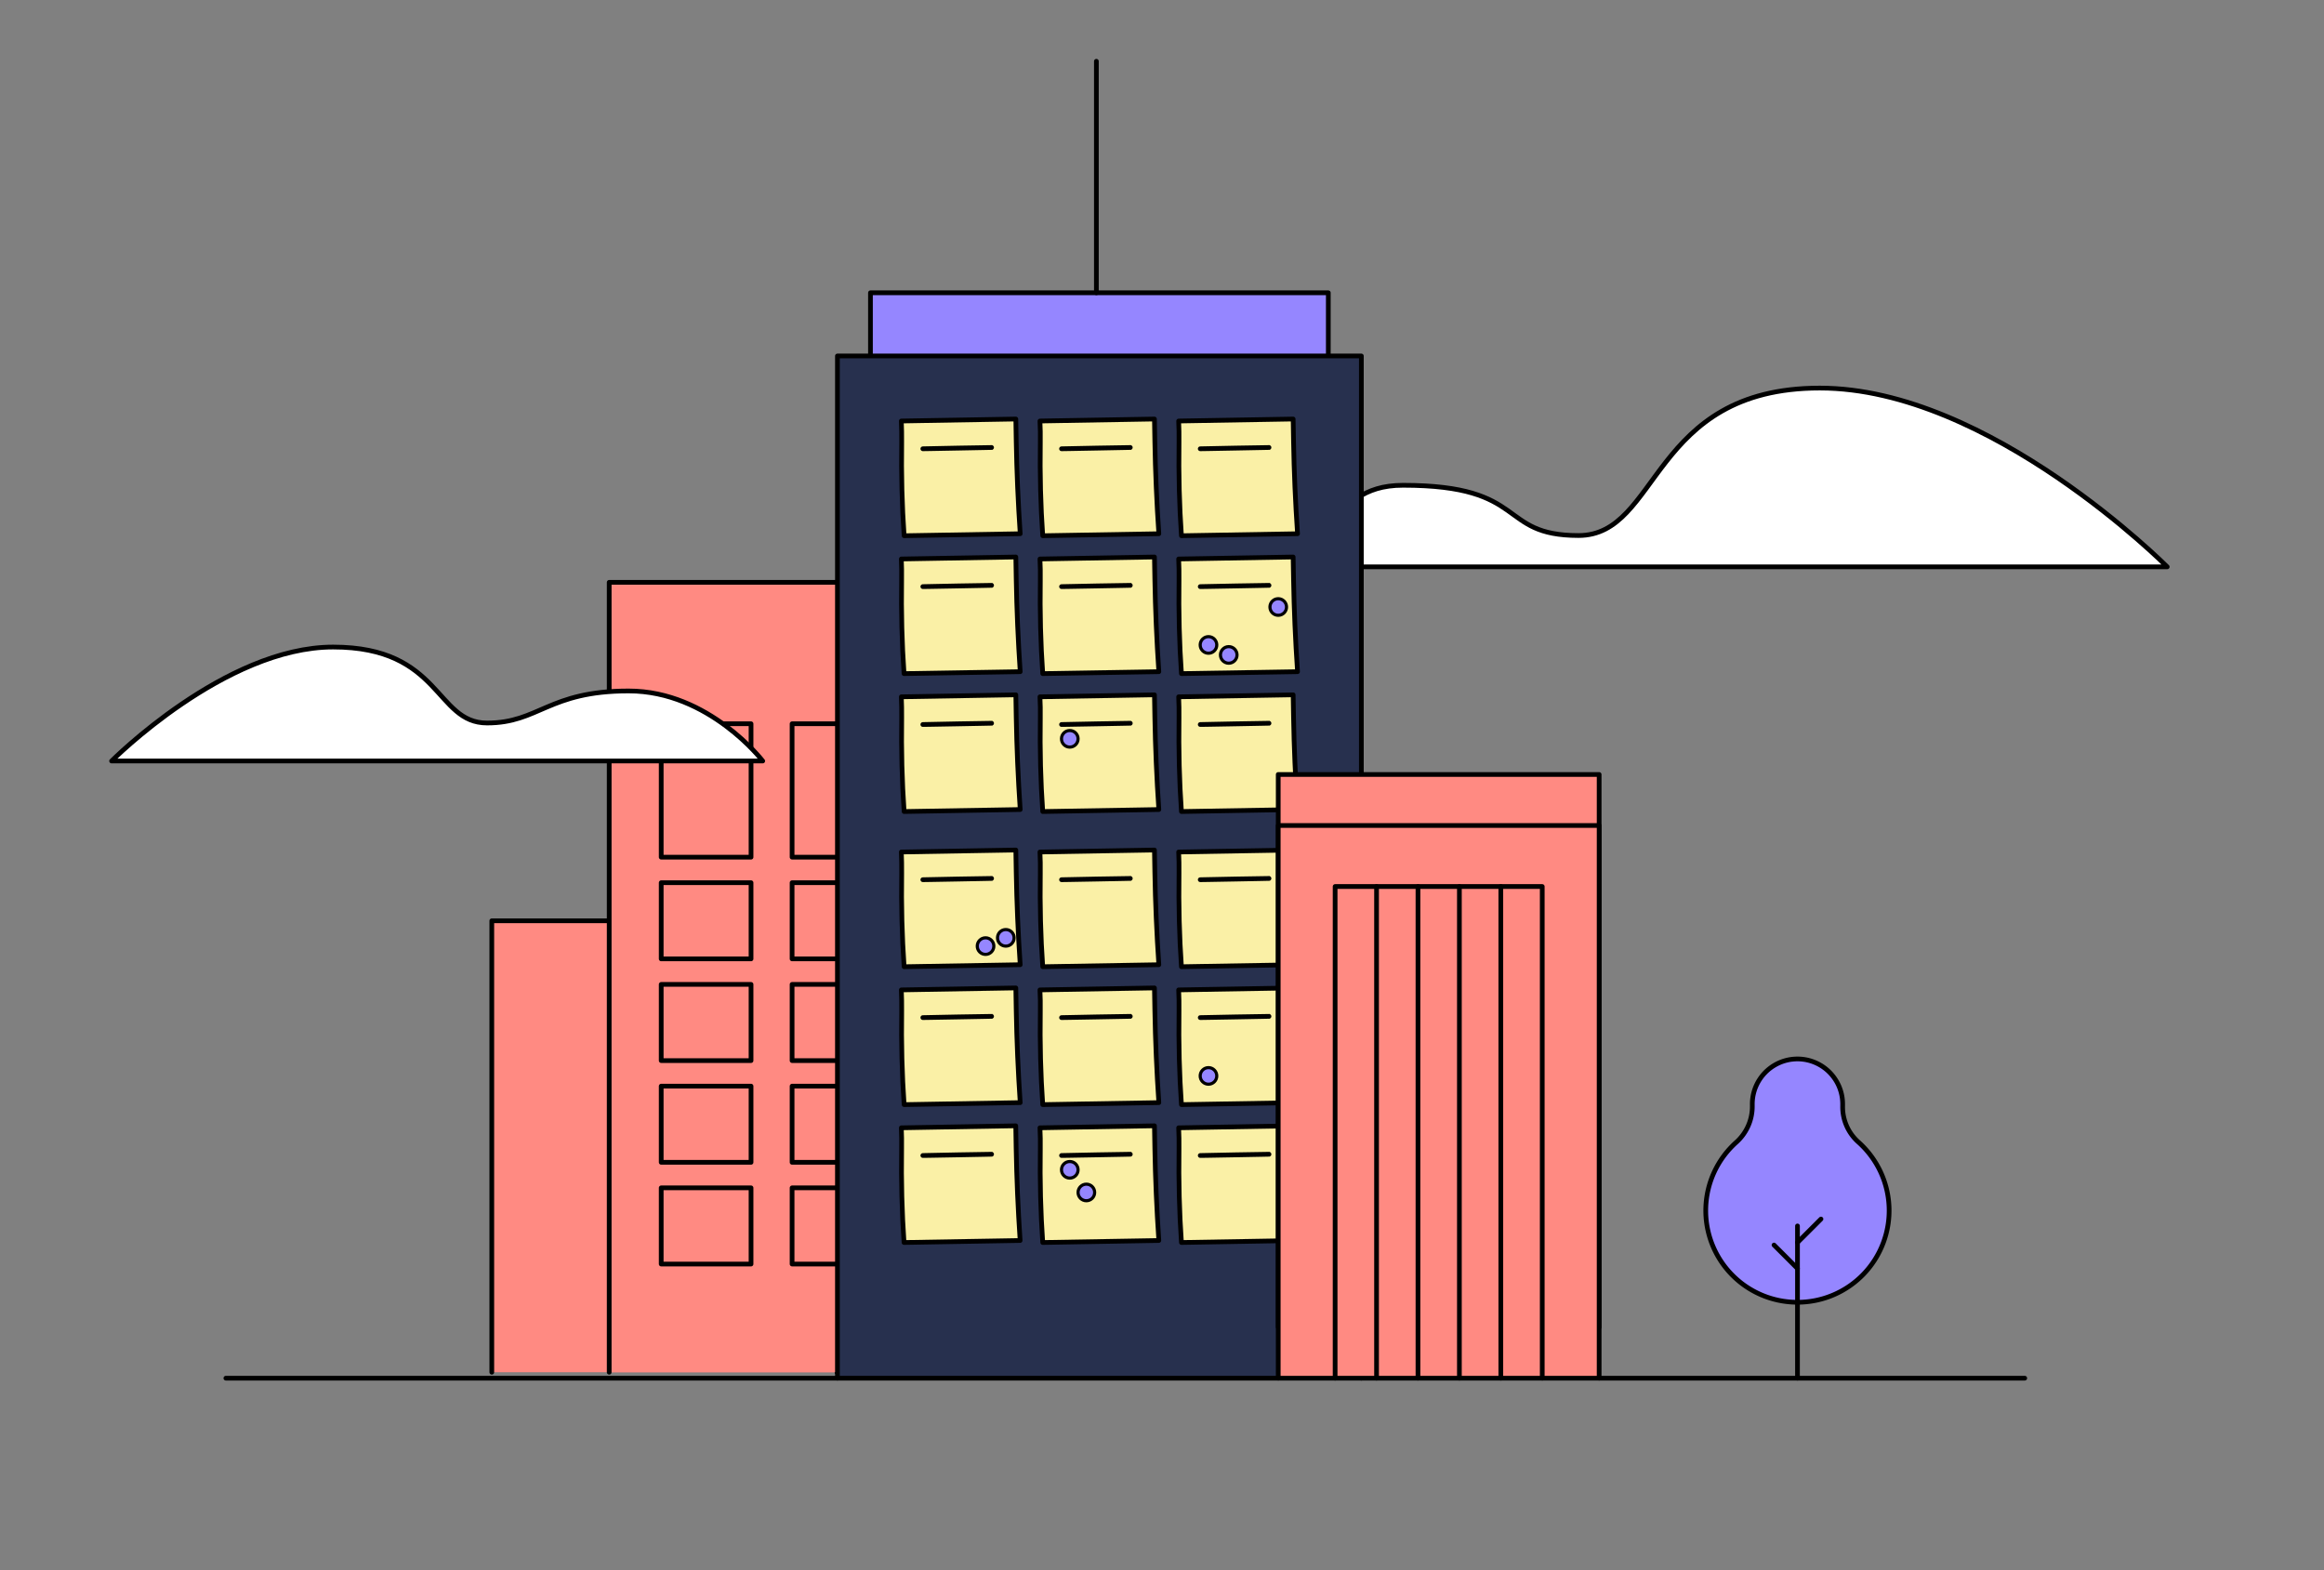 <svg id="Livello_1" data-name="Livello 1" xmlns="http://www.w3.org/2000/svg" xmlns:xlink="http://www.w3.org/1999/xlink" viewBox="0 0 1480 1000"><rect x="0" y="0" width="1480" height="1000" fill="#808080" stroke="none"/><defs><style>.cls-1,.cls-2,.cls-3,.cls-5,.cls-7,.cls-9{fill:#27304e;}.cls-1,.cls-10,.cls-11,.cls-13,.cls-14,.cls-15,.cls-16,.cls-17,.cls-18,.cls-2,.cls-20,.cls-3,.cls-4,.cls-5,.cls-6{stroke:#000;stroke-linecap:round;stroke-linejoin:round;}.cls-1,.cls-10,.cls-11,.cls-17,.cls-5,.cls-6{stroke-width:2px;}.cls-1,.cls-2,.cls-4,.cls-6{clip-rule:evenodd;}.cls-13,.cls-14,.cls-15,.cls-16,.cls-18,.cls-2,.cls-20,.cls-3,.cls-4{stroke-width:3px;}.cls-15,.cls-26,.cls-28,.cls-4,.cls-6{fill:#fff;}.cls-11,.cls-20,.cls-26,.cls-7{fill-rule:evenodd;}.cls-8{clip-path:url(#clip-path);}.cls-10,.cls-11,.cls-18,.cls-20{fill:none;}.cls-12{clip-path:url(#clip-path-2);}.cls-13,.cls-17{fill:#9586ff;}.cls-14{fill:#ff8a82;}.cls-16{fill:#faf0a6;}.cls-19{clip-path:url(#clip-path-3);}.cls-21{clip-path:url(#clip-path-4);}.cls-22{clip-path:url(#clip-path-5);}.cls-23{clip-path:url(#clip-path-6);}.cls-24{clip-path:url(#clip-path-7);}.cls-25{clip-path:url(#clip-path-8);}.cls-27{clip-path:url(#clip-path-9);}.cls-29{clip-path:url(#clip-path-10);}.cls-30{clip-path:url(#clip-path-11);}.cls-31{clip-path:url(#clip-path-12);}.cls-32{clip-path:url(#clip-path-13);}.cls-33{clip-path:url(#clip-path-14);}.cls-34{clip-path:url(#clip-path-15);}</style><clipPath id="clip-path"><path class="cls-1" d="M2099.5,3940.65a2.08,2.08,0,0,1,0,2.94l-8.77,8.8a2.08,2.08,0,0,1-2.92,0h0a2.08,2.08,0,0,1,0-2.93l8.77-8.8a2,2,0,0,1,2.91,0Z"/></clipPath><clipPath id="clip-path-2"><path class="cls-1" d="M2087.9,3961.36a7.61,7.61,0,1,0-7.6-7.61A7.6,7.6,0,0,0,2087.9,3961.36Z"/></clipPath><clipPath id="clip-path-3"><path class="cls-2" d="M4452.66,536.75a5.1,5.1,0,0,1-1.87,7L4424.38,559a5.06,5.06,0,0,1-6.92-1.85h0a5.12,5.12,0,0,1,1.86-7l26.41-15.32a5.07,5.07,0,0,1,6.93,1.84Z"/></clipPath><clipPath id="clip-path-4"><path class="cls-2" d="M4412,578.56a18.69,18.69,0,1,0-13.22-22.89A18.68,18.68,0,0,0,4412,578.56Z"/></clipPath><clipPath id="clip-path-5"><path class="cls-1" d="M4629.59,2522.27a2.08,2.08,0,0,1,0,2.93l-8.77,8.8a2,2,0,0,1-2.91,0h0a2.08,2.08,0,0,1,0-2.94l8.77-8.79a2.07,2.07,0,0,1,2.92,0Z"/></clipPath><clipPath id="clip-path-6"><path class="cls-1" d="M4618,2543a7.61,7.61,0,1,0-7.6-7.61A7.61,7.61,0,0,0,4618,2543Z"/></clipPath><clipPath id="clip-path-7"><path class="cls-2" d="M3994.58,709.84c3.7-3.22,7.51-4.91,10.73-1.2l0,0,10.27,11.92c9.54,11,6.79,16.89,4.54,18.84s-8.76,3.53-18-7.12l-10.27-11.93C3988.64,716.64,3990.85,713.08,3994.58,709.84Z"/></clipPath><clipPath id="clip-path-8"><rect class="cls-3" x="3978.88" y="707.72" width="58.82" height="82.76" transform="translate(491.74 2813.42) rotate(-41)"/></clipPath><clipPath id="clip-path-9"><path class="cls-4" d="M3903.2,554.4l-49.72,43.22-237.32-273c-68.1-78.34-63.91-107-55.63-114.2s39.31-5,105.35,71Z"/></clipPath><clipPath id="clip-path-10"><path class="cls-1" d="M3484.14,2967.62c-1.78,0-3.23-.41-3.25-2.19v0l0-5.71c-.06-5.28,2.09-6.26,3.17-6.28s3.25,1.09,3.31,6.21l0,5.71C3487.38,2967.13,3485.94,2967.6,3484.14,2967.62Z"/></clipPath><clipPath id="clip-path-11"><rect class="cls-5" x="3478.91" y="2938.52" width="21.35" height="30.03" transform="matrix(1, -0.01, 0.01, 1, -31.45, 37.57)"/></clipPath><clipPath id="clip-path-12"><path class="cls-6" d="M3496.74,3032.07l-23.91-.26q-1,93.6-1.41,131.27c-.4,37.67,7.5,44.6,11.48,44.64s12-7.86,12.43-44.38Q3495.72,3126.81,3496.74,3032.07Z"/></clipPath><clipPath id="clip-path-13"><path class="cls-1" d="M3528.05,2967.62c-1.79,0-3.24-.41-3.26-2.19v0l0-5.71c-.06-5.28,2.09-6.26,3.17-6.28s3.25,1.09,3.31,6.21l0,5.71C3531.28,2967.13,3529.84,2967.6,3528.05,2967.62Z"/></clipPath><clipPath id="clip-path-14"><rect class="cls-5" x="3522.81" y="2938.52" width="21.35" height="30.03" transform="matrix(1, -0.01, 0.01, 1, -31.45, 38.04)"/></clipPath><clipPath id="clip-path-15"><path class="cls-6" d="M3540.64,3032.07l-23.91-.26q-1,93.6-1.4,131.27c-.41,37.67,7.49,44.6,11.47,44.64s12-7.86,12.43-44.38Q3539.62,3126.81,3540.64,3032.07Z"/></clipPath></defs><title>perché-fare-un-design-sprint-guida</title><path class="cls-7" d="M2099.5,3940.65a2.08,2.08,0,0,1,0,2.94l-8.77,8.8a2.08,2.08,0,0,1-2.92,0h0a2.08,2.08,0,0,1,0-2.93l8.77-8.8a2,2,0,0,1,2.91,0Z"/><g class="cls-8"><rect class="cls-9" x="-1051.94" y="246.99" width="3650.25" height="7150.93" transform="translate(-960.71 329.24) rotate(-14.96)"/><rect class="cls-10" x="-1051.94" y="246.99" width="3650.25" height="7150.93" transform="translate(-960.71 329.24) rotate(-14.96)"/></g><path class="cls-11" d="M2099.5,3940.65a2.08,2.08,0,0,1,0,2.94l-8.77,8.8a2.08,2.08,0,0,1-2.92,0h0a2.08,2.08,0,0,1,0-2.93l8.77-8.8a2,2,0,0,1,2.91,0Z"/><path class="cls-7" d="M2087.9,3961.36a7.61,7.61,0,1,0-7.6-7.61A7.6,7.6,0,0,0,2087.9,3961.36Z"/><g class="cls-12"><rect class="cls-9" x="-1051.94" y="246.99" width="3650.25" height="7150.93" transform="translate(-960.71 329.24) rotate(-14.96)"/><rect class="cls-10" x="-1051.94" y="246.99" width="3650.25" height="7150.93" transform="translate(-960.71 329.24) rotate(-14.96)"/></g><path class="cls-11" d="M2087.9,3961.36a7.61,7.61,0,1,0-7.6-7.61A7.6,7.6,0,0,0,2087.9,3961.36Z"/><path class="cls-13" d="M1173.46,704.4c0-.51,0-1,0-1.53a28.77,28.77,0,0,0-57.54.63c0,.24,0,.47,0,.71a30.62,30.62,0,0,1-10.34,23.4,58.39,58.39,0,1,0,78-.16A30,30,0,0,1,1173.46,704.4Z"/><polyline class="cls-14" points="313.19 873.93 313.19 586.42 533.03 586.42 533.03 873.93"/><polyline class="cls-14" points="387.96 873.93 387.96 370.87 594.76 370.87 594.76 873.93"/><rect class="cls-14" x="421.08" y="460.94" width="57.21" height="84.96"/><rect class="cls-14" x="504.43" y="460.94" width="57.21" height="84.96"/><rect class="cls-14" x="421.08" y="562.16" width="57.21" height="48.52"/><rect class="cls-14" x="504.43" y="562.16" width="57.21" height="48.52"/><rect class="cls-14" x="421.08" y="626.94" width="57.21" height="48.52"/><rect class="cls-14" x="504.43" y="626.94" width="57.21" height="48.52"/><rect class="cls-14" x="421.08" y="691.73" width="57.21" height="48.52"/><rect class="cls-14" x="504.43" y="691.73" width="57.21" height="48.52"/><rect class="cls-14" x="421.08" y="756.51" width="57.21" height="48.52"/><rect class="cls-14" x="504.43" y="756.51" width="57.21" height="48.52"/><path class="cls-15" d="M1121.91,361H764.32c92.49,0,77-51.94,129.21-51.94,80.39,0,59.76,32,111.7,32s45.58-93.91,153.7-93.91S1380.17,361,1380.17,361Z"/><polyline class="cls-13" points="554.34 837.46 554.34 186.46 845.91 186.46 845.91 837.46"/><polyline class="cls-3" points="533.3 877.72 533.3 226.71 866.96 226.71 866.96 877.72"/><path class="cls-16" d="M574,268.13l72.91-1.26c.1,5.8.18,10.56.25,14.31q.5,28.62,2.54,58.74l-73.93,1.27q-2-28.59-1.54-59.77Q574.29,274.77,574,268.13Z"/><path class="cls-16" d="M631.27,285c-8.51.12-32.82.53-42.55.78S639.78,284.85,631.27,285Z"/><path class="cls-16" d="M662.28,268.13l72.91-1.26c.1,5.8.18,10.56.25,14.31q.49,28.62,2.54,58.74l-73.93,1.27q-2-28.59-1.54-59.77Q662.62,274.77,662.28,268.13Z"/><path class="cls-16" d="M719.6,285c-8.51.12-32.83.53-42.55.78S728.11,284.85,719.6,285Z"/><path class="cls-16" d="M750.61,268.13l72.91-1.26c.1,5.8.18,10.56.25,14.31q.48,28.62,2.54,58.74l-73.93,1.27q-2-28.59-1.54-59.77Q750.93,274.77,750.61,268.13Z"/><path class="cls-16" d="M807.92,285c-8.51.12-32.82.53-42.54.78S816.44,284.85,807.92,285Z"/><path class="cls-16" d="M574,356l72.91-1.26q.15,8.69.25,14.31.5,28.61,2.54,58.73L575.72,429q-2-28.58-1.54-59.77Q574.29,362.6,574,356Z"/><path class="cls-16" d="M631.27,372.79c-8.51.11-32.82.53-42.55.78S639.78,372.68,631.27,372.79Z"/><path class="cls-16" d="M662.28,356l72.91-1.26q.15,8.69.25,14.31.49,28.61,2.54,58.73L664.05,429q-2-28.58-1.54-59.77Q662.62,362.6,662.28,356Z"/><path class="cls-16" d="M719.6,372.79c-8.51.11-32.83.53-42.55.78S728.11,372.68,719.6,372.79Z"/><path class="cls-16" d="M750.61,356l72.91-1.26q.15,8.69.25,14.31.48,28.61,2.54,58.73L752.38,429q-2-28.58-1.54-59.77Q750.93,362.6,750.61,356Z"/><path class="cls-16" d="M807.92,372.79c-8.51.11-32.82.53-42.54.78S816.44,372.68,807.92,372.79Z"/><path class="cls-16" d="M574,443.78l72.91-1.26c.1,5.8.18,10.56.25,14.31q.5,28.62,2.54,58.74l-73.93,1.27q-2-28.59-1.54-59.78Q574.29,450.43,574,443.78Z"/><path class="cls-16" d="M631.27,460.61c-8.51.12-32.82.53-42.55.78S639.78,460.5,631.27,460.61Z"/><path class="cls-16" d="M662.28,443.78l72.91-1.26c.1,5.8.18,10.56.25,14.31q.49,28.62,2.54,58.74l-73.93,1.27q-2-28.59-1.54-59.78Q662.62,450.43,662.28,443.78Z"/><path class="cls-16" d="M719.6,460.61c-8.51.12-32.83.53-42.55.78S728.11,460.5,719.6,460.61Z"/><path class="cls-16" d="M750.61,443.78l72.91-1.26c.1,5.8.18,10.56.25,14.31q.48,28.62,2.54,58.74l-73.93,1.27q-2-28.59-1.54-59.78Q750.93,450.43,750.61,443.78Z"/><path class="cls-16" d="M807.92,460.61c-8.51.12-32.82.53-42.54.78S816.44,460.5,807.92,460.61Z"/><circle class="cls-17" cx="769.6" cy="410.74" r="5.28"/><circle class="cls-17" cx="681.27" cy="470.53" r="5.28"/><circle class="cls-17" cx="814.02" cy="386.58" r="5.28"/><circle class="cls-17" cx="782.5" cy="417.1" r="5.28"/><path class="cls-16" d="M574,542.62l72.91-1.26q.15,8.68.25,14.31.5,28.61,2.54,58.73l-73.93,1.27q-2-28.57-1.54-59.77Q574.29,549.26,574,542.62Z"/><path class="cls-16" d="M631.27,559.45c-8.51.11-32.82.53-42.55.78S639.78,559.34,631.27,559.45Z"/><path class="cls-16" d="M662.28,542.62l72.91-1.26q.15,8.68.25,14.31.49,28.61,2.54,58.73l-73.93,1.27q-2-28.57-1.54-59.77Q662.62,549.26,662.28,542.62Z"/><path class="cls-16" d="M719.6,559.45c-8.51.11-32.83.53-42.55.78S728.11,559.34,719.6,559.45Z"/><path class="cls-16" d="M750.61,542.62l72.91-1.26q.15,8.68.25,14.31.48,28.61,2.54,58.73l-73.93,1.27q-2-28.57-1.54-59.77Q750.93,549.26,750.61,542.62Z"/><path class="cls-16" d="M807.92,559.45c-8.51.11-32.82.53-42.54.78S816.44,559.34,807.92,559.45Z"/><path class="cls-16" d="M574,630.44l72.91-1.25q.15,8.68.25,14.3.5,28.62,2.54,58.74l-73.93,1.27q-2-28.59-1.54-59.77Q574.29,637.08,574,630.44Z"/><path class="cls-16" d="M631.27,647.28c-8.51.11-32.82.53-42.55.77S639.78,647.16,631.27,647.28Z"/><path class="cls-16" d="M662.28,630.44l72.91-1.25q.15,8.68.25,14.3.49,28.62,2.54,58.74l-73.93,1.27q-2-28.59-1.54-59.77Q662.62,637.08,662.28,630.44Z"/><path class="cls-16" d="M719.6,647.28c-8.51.11-32.83.53-42.55.77S728.11,647.16,719.6,647.28Z"/><path class="cls-16" d="M750.61,630.44l72.91-1.25q.15,8.68.25,14.3.48,28.62,2.54,58.74l-73.93,1.27q-2-28.59-1.54-59.77Q750.93,637.08,750.61,630.44Z"/><path class="cls-16" d="M807.92,647.28c-8.51.11-32.82.53-42.54.77S816.44,647.16,807.92,647.28Z"/><path class="cls-16" d="M574,718.27,646.86,717q.15,8.68.25,14.31.5,28.6,2.54,58.73l-73.93,1.27q-2-28.58-1.54-59.77Q574.29,724.91,574,718.27Z"/><path class="cls-16" d="M631.27,735.1c-8.51.11-32.82.53-42.55.78S639.78,735,631.27,735.1Z"/><path class="cls-16" d="M662.28,718.27,735.19,717q.15,8.68.25,14.31.49,28.6,2.54,58.73l-73.93,1.27q-2-28.58-1.54-59.77Q662.62,724.91,662.28,718.27Z"/><path class="cls-16" d="M719.6,735.1c-8.51.11-32.83.53-42.55.78S728.11,735,719.6,735.1Z"/><path class="cls-16" d="M750.61,718.27,823.52,717q.15,8.68.25,14.31.48,28.6,2.54,58.73l-73.93,1.27q-2-28.58-1.54-59.77Q750.93,724.91,750.61,718.27Z"/><path class="cls-16" d="M807.92,735.1c-8.51.11-32.82.53-42.54.78S816.44,735,807.92,735.1Z"/><circle class="cls-17" cx="627.63" cy="602.55" r="5.28"/><circle class="cls-17" cx="640.53" cy="597.28" r="5.28"/><circle class="cls-17" cx="769.6" cy="685.22" r="5.28"/><circle class="cls-17" cx="681.27" cy="745.01" r="5.28"/><circle class="cls-17" cx="691.83" cy="759.44" r="5.28"/><path class="cls-15" d="M235.73,484.66h250s-34.1-44.61-85.36-44.61-57.09,20.41-90.21,20.41-29.06-48.38-98-48.38S71.06,484.66,71.06,484.66Z"/><polyline class="cls-14" points="814.02 845.23 814.02 493.24 1018.39 493.24 1018.39 845.23"/><polyline class="cls-14" points="814.02 877.72 814.02 525.73 1018.39 525.73 1018.39 877.72"/><polyline class="cls-18" points="850.25 877.72 850.25 564.59 982.15 564.59 982.15 877.72"/><line class="cls-18" x1="876.63" y1="564.59" x2="876.63" y2="877.72"/><line class="cls-18" x1="903.01" y1="564.59" x2="903.01" y2="877.72"/><line class="cls-18" x1="929.39" y1="564.59" x2="929.39" y2="877.72"/><line class="cls-18" x1="955.77" y1="564.59" x2="955.77" y2="877.72"/><line class="cls-18" x1="143.84" y1="877.72" x2="1289.43" y2="877.72"/><line class="cls-18" x1="1144.7" y1="877.72" x2="1144.7" y2="780.77"/><line class="cls-18" x1="1144.7" y1="791.32" x2="1159.66" y2="776.37"/><line class="cls-18" x1="1129.75" y1="792.93" x2="1144.7" y2="807.88"/><line class="cls-18" x1="698.21" y1="186.46" x2="698.21" y2="39.02"/><path class="cls-7" d="M4452.66,536.75a5.1,5.1,0,0,1-1.87,7L4424.38,559a5.06,5.06,0,0,1-6.92-1.85h0a5.12,5.12,0,0,1,1.86-7l26.41-15.32a5.07,5.07,0,0,1,6.93,1.84Z"/><g class="cls-19"><rect class="cls-9" x="-3106.5" y="-9372.16" width="8970.49" height="17573.44"/><rect class="cls-18" x="-3106.5" y="-9372.16" width="8970.49" height="17573.44"/></g><path class="cls-20" d="M4452.66,536.75a5.1,5.1,0,0,1-1.87,7L4424.38,559a5.06,5.06,0,0,1-6.92-1.85h0a5.12,5.12,0,0,1,1.86-7l26.41-15.32a5.07,5.07,0,0,1,6.93,1.84Z"/><path class="cls-7" d="M4412,578.56a18.69,18.69,0,1,0-13.22-22.89A18.68,18.68,0,0,0,4412,578.56Z"/><g class="cls-21"><rect class="cls-9" x="-3106.5" y="-9372.16" width="8970.49" height="17573.44"/><rect class="cls-18" x="-3106.5" y="-9372.16" width="8970.49" height="17573.44"/></g><path class="cls-20" d="M4412,578.56a18.69,18.69,0,1,0-13.22-22.89A18.68,18.68,0,0,0,4412,578.56Z"/><path class="cls-7" d="M4629.59,2522.27a2.08,2.08,0,0,1,0,2.93l-8.77,8.8a2,2,0,0,1-2.91,0h0a2.08,2.08,0,0,1,0-2.94l8.77-8.79a2.07,2.07,0,0,1,2.92,0Z"/><g class="cls-22"><rect class="cls-9" x="1478.15" y="-1171.4" width="3650.25" height="7150.93" transform="translate(-508.71 934.39) rotate(-14.96)"/><rect class="cls-10" x="1478.15" y="-1171.4" width="3650.25" height="7150.93" transform="translate(-508.71 934.39) rotate(-14.96)"/></g><path class="cls-11" d="M4629.59,2522.27a2.08,2.08,0,0,1,0,2.93l-8.77,8.8a2,2,0,0,1-2.91,0h0a2.08,2.08,0,0,1,0-2.94l8.77-8.79a2.07,2.07,0,0,1,2.92,0Z"/><path class="cls-7" d="M4618,2543a7.61,7.61,0,1,0-7.6-7.61A7.61,7.61,0,0,0,4618,2543Z"/><g class="cls-23"><rect class="cls-9" x="1478.15" y="-1171.4" width="3650.25" height="7150.93" transform="translate(-508.71 934.39) rotate(-14.96)"/><rect class="cls-10" x="1478.15" y="-1171.4" width="3650.25" height="7150.93" transform="translate(-508.71 934.39) rotate(-14.96)"/></g><path class="cls-11" d="M4618,2543a7.61,7.61,0,1,0-7.6-7.61A7.61,7.61,0,0,0,4618,2543Z"/><path class="cls-7" d="M3994.58,709.84c3.7-3.22,7.51-4.91,10.73-1.2l0,0,10.27,11.92c9.54,11,6.79,16.89,4.54,18.84s-8.76,3.53-18-7.12l-10.27-11.93C3988.64,716.64,3990.85,713.08,3994.58,709.84Z"/><g class="cls-24"><rect class="cls-9" x="3978.88" y="707.72" width="58.82" height="82.76" transform="translate(491.74 2813.42) rotate(-41)"/><g class="cls-25"><rect class="cls-9" x="-1727.17" y="-7622.35" width="7361.01" height="14420.42"/><rect class="cls-18" x="-1727.17" y="-7622.35" width="7361.01" height="14420.42"/></g><rect class="cls-18" x="3978.88" y="707.72" width="58.82" height="82.76" transform="translate(491.74 2813.42) rotate(-41)"/></g><path class="cls-20" d="M3994.58,709.84c3.7-3.22,7.51-4.91,10.73-1.2l0,0,10.27,11.92c9.54,11,6.79,16.89,4.54,18.84s-8.76,3.53-18-7.12l-10.27-11.93C3988.64,716.64,3990.85,713.08,3994.58,709.84Z"/><path class="cls-26" d="M3903.2,554.4l-49.72,43.22-237.32-273c-68.1-78.34-63.91-107-55.63-114.2s39.31-5,105.35,71Z"/><g class="cls-27"><rect class="cls-28" x="-1724.34" y="-7618.91" width="7361.01" height="14420.42"/><rect class="cls-18" x="-1724.34" y="-7618.91" width="7361.01" height="14420.42"/></g><path class="cls-20" d="M3903.2,554.4l-49.72,43.22-237.32-273c-68.1-78.34-63.91-107-55.63-114.2s39.31-5,105.35,71Z"/><path class="cls-7" d="M3484.14,2967.62c-1.78,0-3.23-.41-3.25-2.19v0l0-5.71c-.06-5.28,2.09-6.26,3.17-6.28s3.25,1.09,3.31,6.21l0,5.71C3487.38,2967.13,3485.94,2967.6,3484.14,2967.62Z"/><g class="cls-29"><rect class="cls-9" x="3478.91" y="2938.52" width="21.35" height="30.03" transform="matrix(1, -0.01, 0.01, 1, -31.45, 37.57)"/><g class="cls-30"><rect class="cls-9" x="1168.01" y="2422.07" width="5233.11" height="2671.28" transform="translate(-1529.82 4205.66) rotate(-49.61)"/><rect class="cls-10" x="1168.01" y="2422.07" width="5233.11" height="2671.28" transform="translate(-1529.82 4205.66) rotate(-49.61)"/></g><rect class="cls-10" x="3478.91" y="2938.52" width="21.35" height="30.03" transform="matrix(1, -0.01, 0.01, 1, -31.45, 37.57)"/></g><path class="cls-11" d="M3484.14,2967.62c-1.78,0-3.23-.41-3.25-2.19v0l0-5.71c-.06-5.28,2.09-6.26,3.17-6.28s3.25,1.09,3.31,6.21l0,5.71C3487.38,2967.13,3485.94,2967.6,3484.14,2967.62Z"/><path class="cls-26" d="M3496.74,3032.07l-23.91-.26q-1,93.6-1.41,131.27c-.4,37.67,7.5,44.6,11.48,44.64s12-7.86,12.43-44.38Q3495.72,3126.81,3496.74,3032.07Z"/><g class="cls-31"><rect class="cls-28" x="1849.36" y="1139.54" width="2671.28" height="5233.11" transform="translate(-1674.71 2958.75) rotate(-40.39)"/><rect class="cls-10" x="1849.36" y="1139.54" width="2671.28" height="5233.11" transform="translate(-1674.71 2958.75) rotate(-40.39)"/></g><path class="cls-11" d="M3496.74,3032.07l-23.91-.26q-1,93.6-1.41,131.27c-.4,37.67,7.5,44.6,11.48,44.64s12-7.86,12.43-44.38Q3495.72,3126.81,3496.74,3032.07Z"/><path class="cls-7" d="M3528.05,2967.62c-1.79,0-3.24-.41-3.26-2.19v0l0-5.71c-.06-5.28,2.09-6.26,3.17-6.28s3.25,1.09,3.31,6.21l0,5.71C3531.28,2967.13,3529.84,2967.6,3528.05,2967.62Z"/><g class="cls-32"><rect class="cls-9" x="3522.81" y="2938.52" width="21.35" height="30.03" transform="matrix(1, -0.01, 0.01, 1, -31.45, 38.04)"/><g class="cls-33"><rect class="cls-9" x="1211.91" y="2422.07" width="5233.11" height="2671.28" transform="translate(-1514.36 4239.1) rotate(-49.61)"/><rect class="cls-10" x="1211.91" y="2422.07" width="5233.11" height="2671.28" transform="translate(-1514.36 4239.1) rotate(-49.61)"/></g><rect class="cls-10" x="3522.81" y="2938.52" width="21.35" height="30.03" transform="matrix(1, -0.01, 0.01, 1, -31.45, 38.04)"/></g><path class="cls-11" d="M3528.05,2967.62c-1.79,0-3.24-.41-3.26-2.19v0l0-5.71c-.06-5.28,2.09-6.26,3.17-6.28s3.25,1.09,3.31,6.21l0,5.71C3531.28,2967.13,3529.84,2967.6,3528.05,2967.62Z"/><path class="cls-26" d="M3540.64,3032.07l-23.91-.26q-1,93.6-1.4,131.27c-.41,37.67,7.49,44.6,11.47,44.64s12-7.86,12.43-44.38Q3539.62,3126.81,3540.64,3032.07Z"/><g class="cls-34"><rect class="cls-28" x="1893.26" y="1139.54" width="2671.28" height="5233.11" transform="translate(-1664.24 2987.19) rotate(-40.39)"/><rect class="cls-10" x="1893.26" y="1139.54" width="2671.28" height="5233.11" transform="translate(-1664.24 2987.19) rotate(-40.39)"/></g><path class="cls-11" d="M3540.64,3032.07l-23.91-.26q-1,93.6-1.4,131.27c-.41,37.67,7.49,44.6,11.47,44.64s12-7.86,12.43-44.38Q3539.62,3126.81,3540.64,3032.07Z"/></svg>